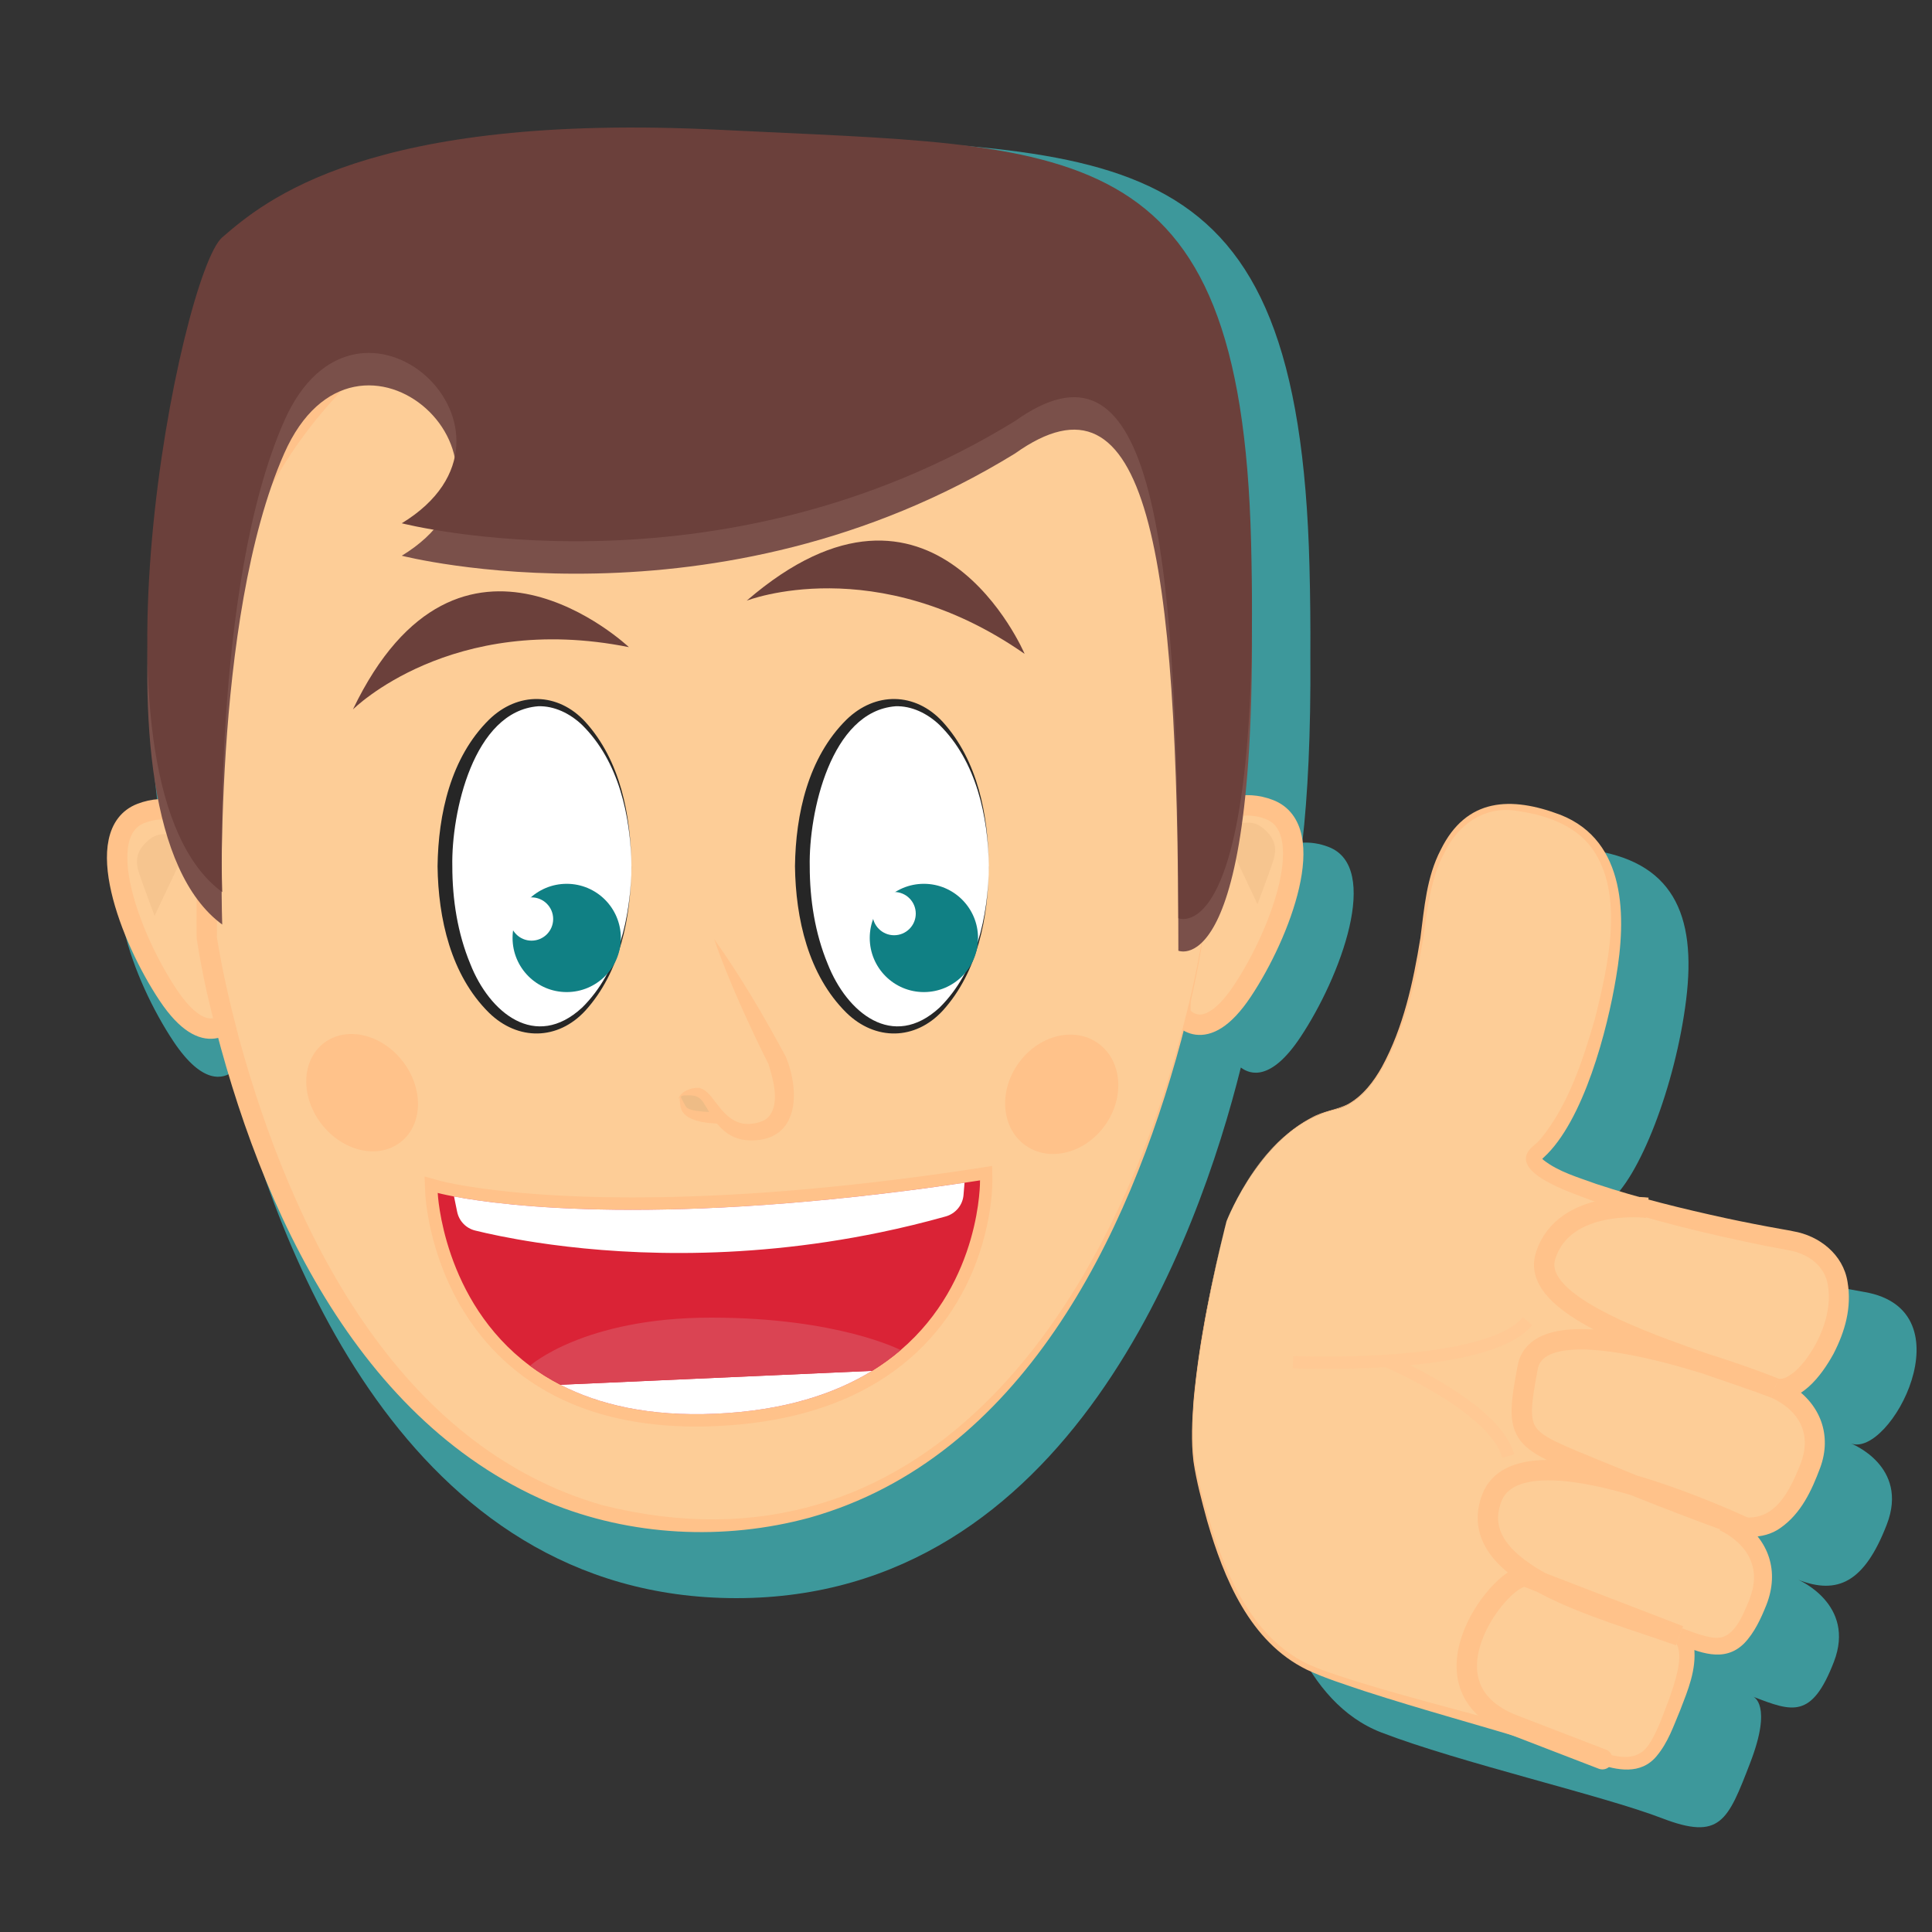 <?xml version="1.0" encoding="UTF-8"?>
<svg id="Ebene_1" data-name="Ebene 1" xmlns="http://www.w3.org/2000/svg" width="500" height="500" viewBox="0 0 500 500">
  <rect x="0" y="0" width="500" height="500" fill="#333333" stroke="none"/>
  <g>
    <path d="m186.25,295.11s-2.23,2.89-10.97,2.89-13.77-5.03-12.93-10.9c.84-5.87,11.74-10.06,11.74-10.06" style="fill: #fdcd97;"/>
    <path d="m186.25,295.11c-2.79,2.93-7.29,3.33-11.12,3.53-6.64.46-14.71-3.91-13.54-11.53,1.16-5.56,7.66-8.41,12.5-10.07-4.2,2.33-11.42,6.08-11.03,11.61.32,5.93,6.69,8.62,12.08,8.71,3.75.02,7.98.11,11.11-2.24h0Z" style="fill: #ffc28a;"/>
  </g>
  <path d="m336.5,268.49c-7.57,11.36-12.95,9.63-15.37,7.78-10.94,43.86-44.36,137.33-130.55,137.33s-119.1-91.99-130.3-136.28c-2.41,1.85-7.79,3.58-15.37-7.78-10.49-15.73-20.98-44.05-7.34-49.3,1.78-.69,3.51-1.03,5.17-1.11-2.73-12.26-3.68-26.61-3.44-41.45-.89-49.19,13.12-107.61,20.3-113.79,11.29-9.73,39.5-34.05,135.42-29.18,95.92,4.86,141.05,0,143.87,111.86.21,8.16.27,15.68.23,22.59v.33c.14,20.63-.69,36.46-2.08,48.6,2.14-.13,4.43.19,6.8,1.1,13.64,5.24,3.15,33.56-7.34,49.3Z" style="fill: #3d989b;"/>
  <path d="m59.5,219.5s-10-14-23-9-3,32,7,47,16,6.05,16,6.05v-44.05Z" style="fill: #fdcd97; stroke: #ffc28a; stroke-miterlimit: 10; stroke-width: 5.28px;"/>
  <path d="m305.5,218.5s10-14,23-9,3,32-7,47-16,6.05-16,6.05v-44.05Z" style="fill: #fdcd97; stroke: #ffc28a; stroke-miterlimit: 10; stroke-width: 5.28px;"/>
  <g>
    <path d="m311.23,181.95v60.78s-21.48,152.12-128.86,152.12S53.52,242.72,53.52,242.72v-60.78c0-65,53.19-118.19,118.19-118.19h21.33c65,0,118.19,53.19,118.19,118.19Z" style="fill: #fdcd97;"/>
    <path d="m311.23,181.95s.1,60.78.1,60.79c-1.4,8.94-3.36,17.79-5.65,26.54-13.7,50.91-41.4,108.05-96.11,123.48-22.14,6.02-46.36,4.85-67.62-3.96-51.49-22-76.65-80.82-88.47-132.19-.98-4.53-1.87-9.03-2.57-13.7-.16-.12.24-56.69.13-56.84-.04-7.11.3-14.47,1.39-21.53,7.41-51.86,51.01-94.54,102.99-100.86,8.05-1.17,16.77-1.03,24.9-.94,9.42.11,19.02-.12,28.38,1.3,57.93,7.87,102.95,59.35,102.54,117.89h0Zm0,0c.22-45.39-27.6-88.31-68.99-106.84-11.73-5.38-24.42-8.67-37.25-9.95-8.2-.72-16.46-.45-24.68-.4-8.64.03-17.78.13-26.3,1.57-47.25,7.41-86.42,45.2-95.72,92.07-1.84,9.11-2.47,18.37-2.29,27.68-.27-.42.35,58.15.1,56.29,1.38,8.72,3.44,17.54,5.71,26.18,13.63,49.81,40.79,105.79,94.22,121.03,82.65,20.59,130.21-49.84,149.24-120.41,2.36-8.72,4.46-17.53,5.86-26.46,0,.07.1-60.78.1-60.76h0Z" style="fill: #ffc28a;"/>
  </g>
  <path d="m333.9,329.24s9.72-25.22,28.73-29.47c19.02-4.26,23.79-51.65,23.79-51.65,0,0,2.25-30.99,24.37-28.26,22.12,2.73,28.32,16.7,25.59,38.82-2.73,22.12-12.15,46.56-20.25,52.57-8.11,6.01,39.23,18.45,66.39,23.12,27.16,4.67,6.57,43.08-3.51,39.19,0,0,15.13,5.83,9.3,20.96-5.83,15.13-12.82,18.23-22.9,14.34,0,0,14.94,6.31,9.21,21.2-5.74,14.89-10.78,12.95-20.87,9.06,0,0,5.04,1.94-.79,17.07s-7.77,20.17-22.9,14.34c-15.13-5.83-52.38-14.39-72.55-22.16s-27.53-33.77-31.79-52.79c-4.26-19.02,8.19-66.35,8.19-66.35Z" style="fill: #3d989b;"/>
  <g>
    <g>
      <ellipse cx="139.28" cy="224.18" rx="24.13" ry="42.37" style="fill: #fff;"/>
      <path d="m163.41,224.19c-.14,13.15-2.82,27.34-11.94,37.38-7.1,7.69-17.42,7.84-24.91.54-9.93-9.82-13.14-24.45-13.32-37.92.18-13.47,3.38-28.11,13.31-37.93,7.47-7.29,17.81-7.17,24.92.55,9.12,10.04,11.8,24.23,11.94,37.38h0Zm0,0c-.18-13-3.25-27.17-12.75-36.56-3.12-2.98-7.22-4.99-11.38-4.85-16.79,1.29-22.51,27.61-22.22,41.41,0,8.6,1.35,17.32,4.65,25.27,4.95,12.61,16.86,22.47,28.96,11.29,9.5-9.39,12.57-23.56,12.75-36.56h0Z" style="fill: #262626;"/>
    </g>
    <g>
      <ellipse cx="231.78" cy="224.18" rx="24.13" ry="42.37" style="fill: #fff;"/>
      <path d="m255.91,224.19c-.14,13.15-2.82,27.34-11.94,37.38-7.1,7.69-17.42,7.84-24.91.54-9.93-9.82-13.14-24.45-13.32-37.92.18-13.47,3.38-28.11,13.31-37.93,7.47-7.29,17.81-7.17,24.92.55,9.12,10.04,11.8,24.23,11.94,37.38h0Zm0,0c-.18-13-3.25-27.17-12.75-36.56-3.12-2.98-7.22-4.99-11.38-4.85-16.79,1.29-22.51,27.61-22.22,41.41,0,8.6,1.35,17.32,4.65,25.27,4.95,12.61,16.86,22.47,28.96,11.29,9.5-9.39,12.57-23.56,12.75-36.56h0Z" style="fill: #262626;"/>
    </g>
    <circle cx="146.66" cy="242.74" r="14.01" style="fill: #108084;"/>
    <circle cx="239.1" cy="242.74" r="14.01" style="fill: #108084;"/>
    <circle cx="137.56" cy="237.84" r="5.6" style="fill: #fff;"/>
    <circle cx="231.4" cy="236.44" r="5.6" style="fill: #fff;"/>
  </g>
  <g>
    <path d="m180.14,367.58c-13.75,0-25.81-2.62-35.85-7.78-2.81-1.44-5.54-3.14-8.11-5.05-22.97-17.1-24.46-44.78-24.51-45.95l-.1-2.2,2.13.58s1.37.37,4.1.89c6.76,1.28,21.72,3.42,45.91,3.42,25.47,0,54.29-2.35,85.67-6.99,0,0,2.98-.45,4-.61l1.82-.28.03,1.84c.02,1.09.17,26.97-21.1,45.16-2.39,2.04-4.95,3.89-7.59,5.52-11.02,6.79-24.9,10.6-41.24,11.33-1.74.08-3.47.12-5.16.12Z" style="fill: #da2336;"/>
    <path d="m253.63,305.48s.4,26.01-20.54,43.92c-2.22,1.89-4.67,3.7-7.39,5.37-9.72,5.99-22.82,10.31-40.47,11.09-1.74.08-3.43.12-5.09.12-14.69,0-26.15-2.99-35.11-7.61-2.88-1.48-5.5-3.14-7.89-4.91-22.62-16.84-23.86-44.73-23.86-44.73,0,0,1.38.38,4.23.92,6.78,1.28,21.84,3.45,46.21,3.45,21.3,0,49.7-1.66,85.9-7.01,1.32-.2,2.66-.4,4.01-.61m3.15-3.74l-3.65.57c-1.03.16-2.05.31-3.06.47l-.94.14c-31.29,4.63-60.03,6.97-85.42,6.97-24.06,0-38.9-2.13-45.61-3.39-2.65-.5-3.97-.86-3.98-.86l-4.25-1.16.19,4.4c.05,1.2,1.58,29.61,25.15,47.16,2.65,1.96,5.45,3.71,8.34,5.19,10.27,5.28,22.57,7.96,36.58,7.96,1.71,0,3.47-.04,5.23-.12,16.61-.73,30.75-4.62,42.01-11.56,2.71-1.67,5.33-3.57,7.79-5.66,21.84-18.68,21.69-45.29,21.67-46.41l-.06-3.69h0Z" style="fill: #ffc28a;"/>
  </g>
  <path d="m249.62,306.09l-.26,3.16c-.21,2.63-2.06,4.84-4.6,5.56-5.71,1.6-11.32,2.96-16.82,4.1-37.58,7.82-69.65,5.6-89.05,2.65-7.14-1.09-12.57-2.27-15.92-3.1-2.36-.58-4.17-2.46-4.66-4.85l-.81-3.96c12.7,2.4,54.48,7.92,132.11-3.56Z" style="fill: #fff;"/>
  <path d="m225.7,354.77c-9.73,5.99-22.82,10.31-40.48,11.1-17.16.77-30.23-2.36-40.2-7.49l80.67-3.6Z" style="fill: #fff;"/>
  <path d="m49,218s-6-4-10-1-4,6-3,9,4,11,4,11" style="fill: #eebc86; opacity: .47;"/>
  <path d="m316.44,215s6-4,10-1,4,6,3,9-4,11-4,11" style="fill: #eebc86; opacity: .47;"/>
  <path d="m304.95,246.04s21.52,9.27,18.83-97.38c-2.69-106.65-45.72-102.02-137.17-106.65-91.45-4.64-118.35,18.55-129.1,27.82-10.76,9.27-37.66,141.8,0,169.44,0,0-2.88-79.01,16.04-121.91,18.92-42.89,68.83,3.07,30.43,26.46,0,0,81.47,21.07,158.71-26.46,34.2-24.34,42.27,24.34,42.27,128.68Z" style="fill: #7a504a;"/>
  <path d="m304.95,237.64s21.52,9.27,18.83-97.38c-2.69-106.65-45.72-102.02-137.17-106.65-91.45-4.64-118.35,18.55-129.1,27.82-10.76,9.27-37.66,141.8,0,169.44,0,0-2.88-79.01,16.04-121.91,18.92-42.89,68.83,3.07,30.43,26.46,0,0,81.47,21.07,158.71-26.46,34.2-24.34,42.27,24.34,42.27,128.68Z" style="fill: #6b403b;"/>
  <g>
    <path d="m317.48,315.93s9.5-24.65,28.09-28.81c18.59-4.16,23.26-50.49,23.26-50.49,0,0,2.2-30.29,23.82-27.62,21.62,2.67,27.68,16.33,25.01,37.95-2.67,21.62-11.87,45.52-19.8,51.39-7.92,5.87,38.34,18.04,64.89,22.6s6.42,42.11-3.44,38.31c0,0,14.79,5.7,9.09,20.49-5.7,14.79-12.53,17.82-22.39,14.02,0,0,14.61,6.17,9,20.72-5.61,14.55-10.54,12.65-20.4,8.86,0,0,4.93,1.9-.77,16.69-5.7,14.79-7.6,19.72-22.39,14.02s-51.2-14.06-70.92-21.66-26.91-33.02-31.07-51.6c-4.16-18.59,8-64.86,8-64.86Z" style="fill: #fdcd97;"/>
    <path d="m317.48,315.92c4.56-10.61,11.46-21.09,21.89-26.64,2.98-1.74,6.53-2,9.56-3.57,3.82-2.18,6.58-5.8,8.7-9.58,5.6-10.28,8.11-21.94,9.97-33.4,1.02-7.78,1.57-15.74,5.28-22.84,6.64-13.43,18.16-13.87,31-9,17.11,6.78,17.01,26.59,14.37,41.99-2.24,13.58-8.4,37.28-18.79,46.72-.87.72-.41.56-.48.1,0-.03,0-.03,0-.03.01.03.19.27.42.5,3.94,3.1,8.95,4.5,13.73,6.24,11.02,3.65,22.33,6.42,33.69,8.89,4.71,1.01,9.52,1.95,14.26,2.79.76.17,2.17.34,2.94.55,6.82,1.14,13.01,6.03,14.12,13.11,1.15,6.67-.68,12.89-3.63,18.61-2.99,5.45-8.84,13.6-16.15,11.36,0,0,1.89-4.91,1.89-4.91,1.37.57,2.36,1.15,3.55,1.91,7.34,4.75,10.34,12.78,7.27,21.11-2.18,5.86-4.94,11.89-10.34,15.63-4.55,3.24-10.83,2.61-15.61.61,0,0,1.84-4.57,1.84-4.57,1.24.58,2.16,1.12,3.24,1.86,7.65,5.22,10.35,13.32,6.93,22.02-1.39,3.45-3.06,7.14-5.73,9.91-5.23,5.23-11.76,2.26-17.53-.02,0,0,1.48-3.85,1.48-3.85,2,.96,2.78,2.93,3.09,4.94.64,5.76-1.62,11.08-3.61,16.24-1.73,4.1-3.1,8.29-6.1,11.88-4.1,4.94-10.27,3.7-15.48,1.88-5.02-1.91-9.77-3.59-14.86-5.13-15.04-4.64-30.33-8.73-45.33-13.6-4.99-1.7-10.09-3.26-14.87-5.52-14.74-7.23-21.46-23.61-25.78-38.51-1.38-5.09-2.77-10.16-3.54-15.39-.64-5.25-.36-10.53.02-15.77,1.47-15.71,4.71-31.21,8.57-46.5h0Zm0,0c-2.58,10.19-4.72,20.5-6.42,30.87-1.53,10.34-3.08,20.92-1.81,31.35.82,5.16,2.29,10.25,3.72,15.28,2.99,9.96,6.94,19.96,13.7,27.97,3.35,3.96,7.45,7.29,12.14,9.41,2.36,1.07,4.85,1.95,7.3,2.75,7.46,2.5,15.04,4.62,22.63,6.71,12.66,3.51,25.47,6.64,38.05,10.58,6.08,1.55,15.37,7.41,19.88.72,2.37-3.48,3.83-8.13,5.41-12.16,1.2-3.54,3.94-11.02,1.63-14.22.02.01-.13-.06.17.08l1.48-3.85c2.03.75,4.04,1.51,5.96,2.01,1.48.39,3,.62,4.5.25,3.54-1.24,5.29-5.8,6.74-9.24.32-.76.69-2,.93-2.8.23-.63.22-1.42.37-2.08.26-2.04-.1-4.11-.89-5.96-1.44-3.34-4.63-6.03-7.91-7.57,0,0,1.84-4.57,1.84-4.57,10.88,4.49,15.53-3.6,19.07-12.58,3.01-7.7-.31-13.87-7.61-17.18,0,0,1.89-4.91,1.89-4.91.52.18,1.52-.04,2.14-.38,1.78-.94,3.2-2.36,4.57-4.05,4.19-5.36,7.24-12.94,6.11-19.67-.74-5.11-5.28-8.28-10.08-9.1-1.55-.33-4.12-.77-5.71-1.08-15.41-3.11-30.71-6.81-45.6-11.91-4.5-1.79-22.85-7.46-14.73-14.15,0,0,.95-.81.95-.81l.9-.98c7.13-8.76,10.82-20.19,13.98-31.01,3.29-13.35,7.84-32.35-.89-44.26-4.57-6.14-12.43-8.63-19.81-9.59-8.01-1.13-14.65,3.6-18.13,10.63-3.76,6.87-4.52,14.78-5.61,22.41-2.02,11.5-4.68,23.18-10.45,33.44-1.96,3.37-4.38,6.58-7.62,8.83-3.24,2.31-7.43,2.33-10.84,4.31-10.44,5.48-17.37,15.93-21.96,26.5h0Z" style="fill: #ffc28a;"/>
  </g>
  <path d="m334.61,352.51s50.07,2.3,60.7-10.59" style="fill: none; stroke: #ffc994; stroke-miterlimit: 10; stroke-width: 3.2px;"/>
  <path d="m358.6,352.13s28.03,11.71,31.75,24.69" style="fill: none; stroke: #ffc994; stroke-miterlimit: 10; stroke-width: 3.2px;"/>
  <path d="m426.34,312.57s-21.62-2.67-26.36,12.49c-4.74,15.16,39.61,26.59,59.33,34.18,0,0-60.35-24.39-63.94-5.39-3.59,19-2.25,18.33,19.27,27.21,21.51,8.88,36.55,14.08,36.55,14.08,0,0-57.51-27.22-65.1-7.5s28.7,28.53,48.53,35.68c0,0-29.58-11.4-39.44-15.2-5.53-2.13-29.98,28.08-3.44,38.31,29.58,11.4,22.18,8.55,22.18,8.55" style="fill: none; stroke: #ffc28a; stroke-miterlimit: 10; stroke-width: 5.28px;"/>
  <g>
    <path d="m91.33,183.61s25.35-25.35,71.43-16.13c0,0-43.78-41.48-71.43,16.13Z" style="fill: #6b403b;"/>
    <path d="m193.25,155.45s33.37-13.1,71.92,13.77c0,0-23.55-55.52-71.92-13.77Z" style="fill: #6b403b;"/>
  </g>
  <ellipse cx="93.72" cy="282.78" rx="13.28" ry="16.22" transform="translate(-153.8 117) rotate(-37.85)" style="fill: #ffc28a;"/>
  <ellipse cx="274.78" cy="283.22" rx="16.22" ry="13.78" transform="translate(-115.25 343.19) rotate(-54.61)" style="fill: #ffc28a;"/>
  <path d="m233.09,349.4c-2.22,1.89-4.67,3.7-7.39,5.37l-80.67,3.6c-2.88-1.48-5.5-3.14-7.89-4.91,0,0,13.86-12.46,46.86-12.46s49.09,8.4,49.09,8.4Z" style="fill: #da4453;"/>
  <g>
    <path d="m176.12,283.42s-.34.28.74,3.21,9.85,2.69,9.85,2.69l-3.28-4.21s-1.65-2.99-4.98-2.23-2.32.54-2.32.54Z" style="fill: #eebc86;"/>
    <path d="m176.12,283.42c.02.57.39,1.08.63,1.59.22.38.58,1.15.83,1.46.46.56,1.51.83,2.53,1,2.1.33,4.43.37,6.56.35,0,0-1.14,2.42-1.14,2.42-1.13-1.46-2.22-2.95-3.25-4.49-.18-.4-.59-.95-.95-1.27-1.13-1.19-2.81-1.03-4.39-.98-.23,0-.7,0-.92-.01-.02,0,.01.02.01-.06-.02-.02-.03-.03-.04-.02h.14Zm0,0l-.12.06s-.06,0-.06-.02c.01-.08.06-.06.04-.07.48-.28,1.3-.64,1.81-.88,2.61-1.44,5.59.12,6.66,1.79,1.8,1.97,3.65,4.37,5.3,6.48-3.68.07-12.51.37-13.6-4.2-.13-1.03-.45-2.16-.04-3.17h0Z" style="fill: #ffc28a;"/>
  </g>
  <g>
    <path d="m184.79,243l16.35,31.45s6.45,16.16-4.67,18.3c-11.12,2.14-12.24-10.44-16.19-10.44s-4.78,2.18-4.78,2.18" style="fill: #fdcd97;"/>
    <path d="m184.79,243c6.94,9.72,12.97,20.05,18.61,30.55,3.66,8.94,3.44,21.7-9.13,21.59-6.62-.05-9.62-5-12.25-10.14-.78-1.37-1.28-2.01-2.69-1.95-1.4-.04-2.9.24-3.83,1.45.71-2.1,3.37-3.1,5.47-2.96,2.29.61,3.45,2.87,4.83,4.5,2.18,2.86,4.77,5.15,8.4,4.81,1.46-.1,3.18-.53,4.31-1.42,3.51-3.25,1.71-9.74.36-14.07-4.72-9.4-10.31-21.52-14.08-32.36h0Z" style="fill: #ffc28a;"/>
  </g>
</svg>